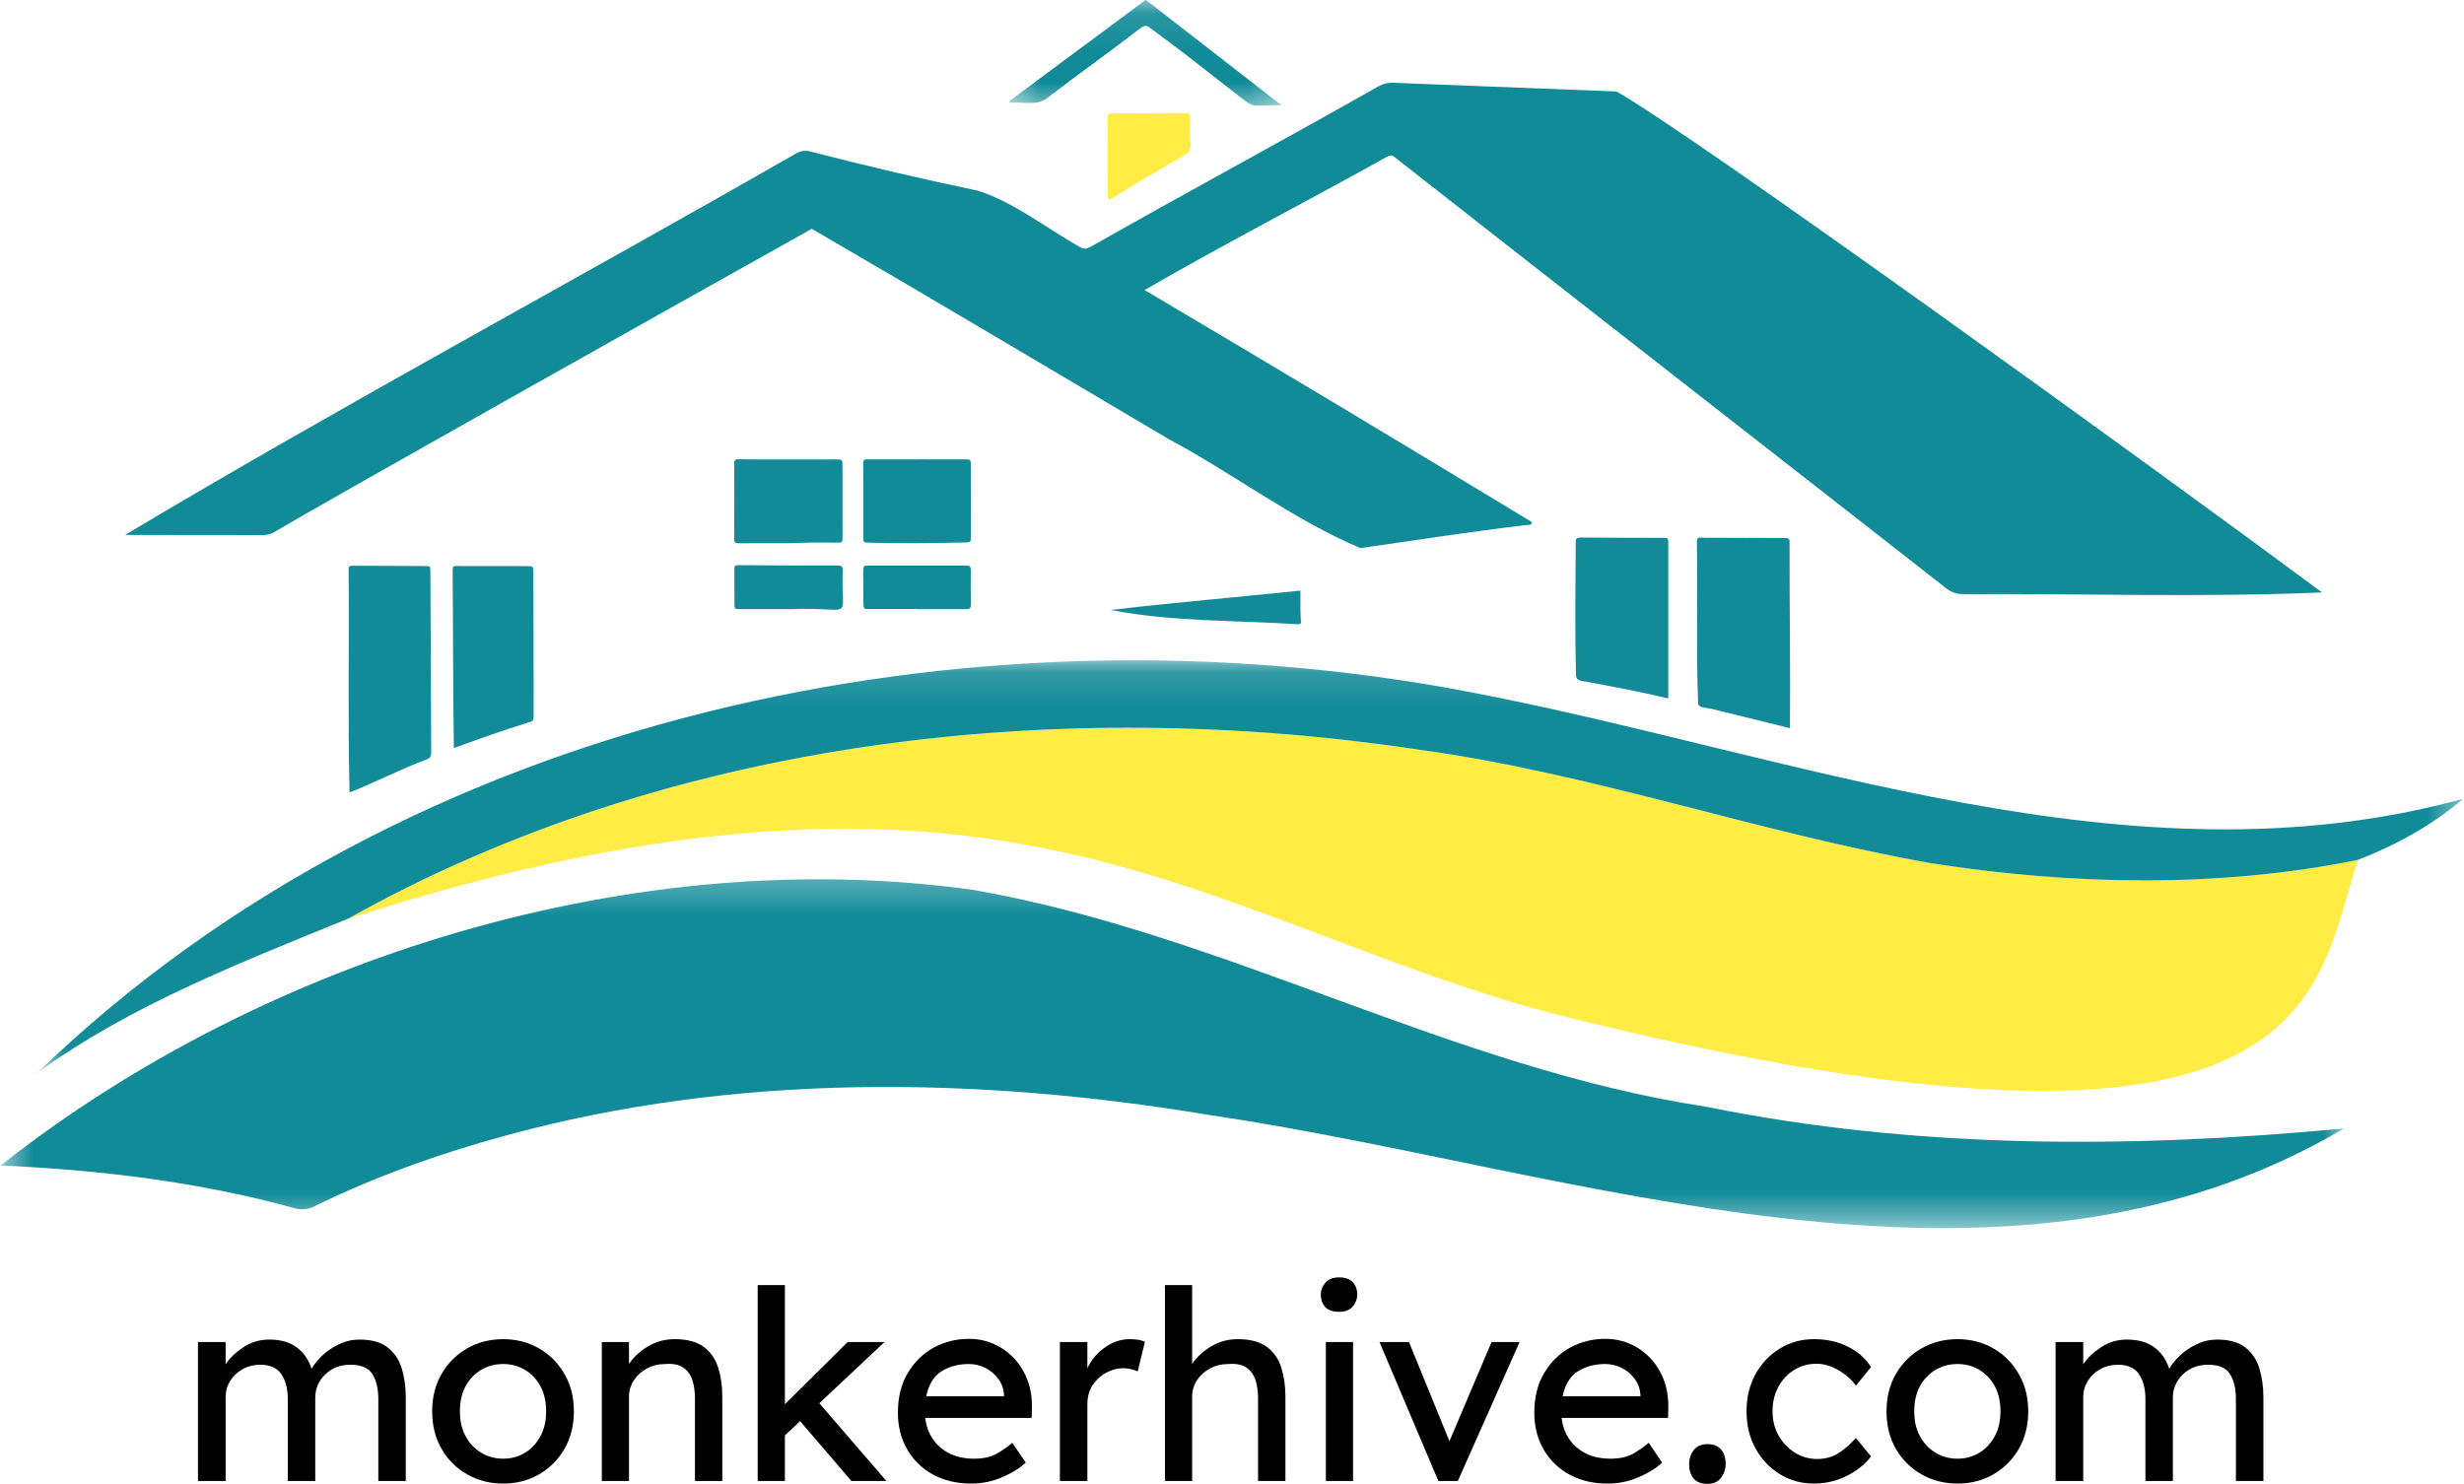 <svg xmlns="http://www.w3.org/2000/svg" fill="none" viewBox="14.55 27.11 71 42.77"><path d="M70.19 51.99C65.229 51.112 60.45 49.404 55.447 48.719C45.043 47.149 33.837 48.401 24.584 53.587C31.054 51.516 37.981 50.166 44.741 51.581C49.907 52.606 54.605 55.16 59.705 56.426C81.46 61.821 81.234 55.696 82.494 51.894C78.448 52.712 74.256 52.621 70.19 51.99Z" fill="#FFEC45"></path><path d="M46.511 32.879C47.233 32.425 47.963 32.003 48.697 31.571C48.803 31.508 48.863 31.44 48.855 31.305C48.843 31.058 48.85 30.81 48.846 30.562C48.843 30.369 48.841 30.367 48.639 30.367C47.984 30.368 47.331 30.37 46.677 30.373C46.467 30.374 46.467 30.378 46.467 30.587C46.468 31.292 46.469 31.996 46.47 32.7C46.471 32.75 46.453 32.804 46.511 32.879Z" fill="#FFEC45"></path><mask id="mask0_2_2" style="mask-type:luminance" maskUnits="userSpaceOnUse" x="14" y="52" width="69" height="11"><path d="M14.549 52.267H82.133V62.505H14.549V52.267Z" fill="white"></path></mask><g mask="url(#mask0_2_2)"><path d="M63.708 59.006C56.393 57.895 49.878 54.038 42.632 52.764C32.917 51.386 22.208 54.678 14.569 60.7C17.425 60.829 20.268 61.168 23.026 61.929C23.247 61.991 23.422 61.968 23.62 61.872C25.379 61.011 27.218 60.356 29.107 59.842C35.711 58.032 42.695 58.127 49.41 59.247C59.958 60.802 72.145 65.51 82.095 59.633C76.006 60.211 69.754 60.238 63.708 59.006Z" fill="#128B99"></path></g><path d="M22.446 42.45C23.878 41.593 34.233 35.778 37.942 33.705C41.361 35.691 44.807 37.746 48.227 39.766C50.082 40.756 51.839 42.103 53.75 42.907C55.358 42.678 56.965 42.426 58.578 42.236C58.616 42.231 58.673 42.258 58.695 42.159C54.992 39.913 51.271 37.678 47.532 35.47C49.825 34.139 52.205 32.92 54.524 31.623C54.6 31.581 54.655 31.573 54.741 31.642C58.332 34.469 68.933 42.732 70.623 44.06C70.773 44.179 70.923 44.234 71.116 44.233C74.547 44.216 78.078 44.332 81.459 44.184C76.712 40.659 63.191 30.885 61.127 29.747C60.119 29.708 55.846 29.543 54.718 29.496C54.554 29.488 54.412 29.518 54.268 29.599C51.517 31.16 48.729 32.66 45.977 34.222C45.851 34.293 45.765 34.294 45.636 34.212C44.684 33.674 43.789 32.953 42.746 32.61C41.128 32.27 39.518 31.897 37.917 31.48C37.749 31.436 37.619 31.457 37.472 31.542C31.051 35.225 24.503 38.737 18.154 42.527C19.485 42.527 20.778 42.528 22.102 42.531C22.224 42.531 22.335 42.517 22.446 42.45Z" fill="#128B99"></path><mask id="mask1_2_2" style="mask-type:luminance" maskUnits="userSpaceOnUse" x="15" y="46" width="71" height="13"><path d="M15.467 46.133H85.549V58.133H15.467V46.133Z" fill="white"></path></mask><g mask="url(#mask1_2_2)"><path d="M56.922 47.059C42.52 44.295 26.3 47.719 15.637 58.02C18.352 56.059 21.504 54.846 24.584 53.585C33.837 48.4 45.043 47.148 55.447 48.718C60.45 49.403 65.229 51.111 70.19 51.989C74.255 52.621 78.447 52.711 82.493 51.893C83.597 51.465 84.621 50.901 85.527 50.131C75.951 52.76 66.287 48.851 56.922 47.059Z" fill="#128B99"></path></g><path d="M24.622 49.949C25.366 49.658 26.096 49.276 26.853 48.993C26.958 48.951 26.976 48.886 26.975 48.784C26.966 47.067 26.961 45.347 26.952 43.628C26.951 43.41 26.962 43.425 26.74 43.424C26.063 43.421 25.385 43.42 24.708 43.415C24.615 43.406 24.588 43.454 24.595 43.536C24.615 45.671 24.57 47.823 24.622 49.949Z" fill="#128B99"></path><path d="M63.482 47.411C63.557 47.525 63.727 47.504 63.854 47.536C64.603 47.723 65.354 47.906 66.128 48.096C66.142 46.305 66.114 44.515 66.116 42.724C66.131 42.57 65.949 42.624 65.852 42.615C65.13 42.612 64.409 42.61 63.686 42.608C63.441 42.607 63.445 42.56 63.446 42.851C63.473 44.365 63.422 45.914 63.482 47.411Z" fill="#128B99"></path><path d="M62.622 42.78C62.622 42.614 62.619 42.611 62.469 42.611C61.679 42.608 60.889 42.609 60.099 42.603C59.993 42.602 59.953 42.627 59.954 42.738C59.946 44.005 59.929 45.273 59.961 46.541C59.963 46.663 60.005 46.715 60.117 46.732C60.958 46.889 61.762 47.034 62.622 47.24C62.622 45.731 62.623 44.279 62.622 42.78Z" fill="#128B99"></path><path d="M29.723 43.426C29.099 43.424 28.473 43.424 27.849 43.424C27.577 43.424 27.592 43.376 27.593 43.672C27.608 45.339 27.6 47.002 27.629 48.67C28.347 48.407 29.041 48.16 29.744 47.943C29.925 47.886 29.928 47.886 29.927 47.703C29.925 46.345 29.922 44.984 29.919 43.626C29.919 43.428 29.917 43.426 29.723 43.426Z" fill="#128B99"></path><path d="M39.595 42.751C40.512 42.775 41.431 42.763 42.349 42.745C42.522 42.742 42.524 42.741 42.525 42.574C42.526 41.891 42.525 41.207 42.524 40.525C42.524 40.353 42.521 40.35 42.351 40.35C41.892 40.349 41.432 40.349 40.973 40.349V40.35C40.529 40.35 40.085 40.35 39.64 40.35C39.407 40.35 39.424 40.333 39.424 40.573C39.422 41.241 39.424 41.908 39.425 42.577C39.425 42.748 39.427 42.747 39.595 42.751Z" fill="#128B99"></path><path d="M35.838 42.768C36.312 42.763 36.785 42.766 37.209 42.766C37.724 42.748 38.19 42.742 38.656 42.749C38.826 42.751 38.828 42.748 38.828 42.58C38.828 41.898 38.828 41.217 38.827 40.534C38.827 40.353 38.826 40.351 38.642 40.351C37.988 40.351 37.334 40.353 36.681 40.352C36.403 40.352 36.125 40.351 35.847 40.346C35.759 40.344 35.707 40.355 35.707 40.464C35.71 41.19 35.709 41.917 35.706 42.645C35.706 42.744 35.742 42.769 35.838 42.768Z" fill="#128B99"></path><mask id="mask2_2_2" style="mask-type:luminance" maskUnits="userSpaceOnUse" x="43" y="27" width="9" height="4"><path d="M43.467 27.105H51.733V30.4H43.467V27.105Z" fill="white"></path></mask><g mask="url(#mask2_2_2)"><path d="M44.769 29.902C45.644 29.23 46.546 28.591 47.419 27.918C47.526 27.835 47.587 27.837 47.686 27.912C48.123 28.231 48.555 28.555 48.981 28.89C49.43 29.243 49.881 29.593 50.332 29.943C50.445 30.03 50.56 30.125 50.702 30.151C50.976 30.166 51.171 30.128 51.477 30.143C50.146 29.108 48.855 28.107 47.565 27.105C46.243 28.087 44.937 29.056 43.634 30.024C43.641 30.041 43.647 30.055 43.653 30.072C44.03 30.037 44.459 30.179 44.769 29.902Z" fill="#128B99"></path></g><path d="M38.834 43.568C38.837 43.459 38.818 43.407 38.69 43.408C37.733 43.41 36.777 43.406 35.823 43.399C35.728 43.398 35.709 43.434 35.711 43.516C35.713 43.847 35.711 44.176 35.713 44.506C35.714 44.663 35.717 44.665 35.876 44.665C36.351 44.666 36.824 44.665 37.298 44.665C37.298 44.666 37.298 44.667 37.298 44.668C39.222 44.583 38.779 45.092 38.834 43.568Z" fill="#128B99"></path><path d="M42.379 44.667C42.479 44.668 42.529 44.646 42.526 44.53C42.519 44.199 42.521 43.87 42.524 43.54C42.525 43.443 42.491 43.405 42.394 43.409C41.468 43.41 40.542 43.407 39.616 43.409C39.425 43.409 39.423 43.41 39.423 43.608C39.423 43.893 39.426 44.178 39.429 44.464C39.431 44.661 39.432 44.664 39.624 44.664C40.076 44.665 40.527 44.664 40.979 44.664C40.979 44.665 40.979 44.665 40.979 44.666C41.447 44.666 41.912 44.664 42.379 44.667Z" fill="#128B99"></path><path d="M52.022 44.132C50.195 44.323 48.382 44.475 46.551 44.69C48.33 45.033 50.133 44.984 51.931 45.101C51.99 45.104 52.043 45.101 52.037 45.025C52.014 44.735 52.025 44.443 52.022 44.132Z" fill="#128B99"></path><path d="M15.588 58.03C15.597 58.019 15.607 58.019 15.616 58.024C15.607 58.015 15.597 58.001 15.588 58.03Z" fill="#128B99"></path><path d="M15.616 58.024C15.619 58.028 15.622 58.03 15.625 58.029H15.626C15.629 58.026 15.633 58.023 15.637 58.02C15.633 58.023 15.628 58.026 15.624 58.029C15.62 58.025 15.618 58.025 15.616 58.024Z" fill="#128B99"></path><path d="M22.309 65.718C22.639 65.718 22.903 65.793 23.101 65.943C23.301 66.093 23.443 66.299 23.53 66.56C23.599 66.433 23.702 66.305 23.838 66.177C23.977 66.046 24.138 65.938 24.322 65.852C24.505 65.763 24.701 65.718 24.909 65.718C25.256 65.718 25.526 65.793 25.717 65.943C25.911 66.093 26.048 66.295 26.126 66.547C26.203 66.8 26.242 67.081 26.242 67.389V69.793H25.451V67.435C25.451 67.141 25.395 66.901 25.284 66.718C25.173 66.535 24.961 66.443 24.651 66.443C24.356 66.443 24.113 66.537 23.922 66.722C23.73 66.909 23.634 67.134 23.634 67.397V69.793H22.842V67.422C22.842 67.137 22.781 66.901 22.659 66.718C22.536 66.535 22.335 66.443 22.055 66.443C21.863 66.443 21.69 66.487 21.538 66.572C21.385 66.659 21.265 66.772 21.18 66.914C21.093 67.054 21.051 67.209 21.051 67.381V69.793H20.255V65.789H21.051V66.431C21.173 66.247 21.343 66.084 21.563 65.939C21.785 65.792 22.034 65.718 22.309 65.718Z" fill="black"></path><path d="M31.086 67.785C31.086 68.193 30.996 68.555 30.815 68.868C30.634 69.18 30.39 69.424 30.082 69.602C29.774 69.78 29.429 69.868 29.049 69.868C28.668 69.868 28.322 69.78 28.011 69.602C27.7 69.424 27.454 69.18 27.274 68.868C27.093 68.555 27.003 68.193 27.003 67.785C27.003 67.38 27.093 67.021 27.274 66.71C27.454 66.396 27.7 66.15 28.011 65.972C28.322 65.795 28.668 65.706 29.049 65.706C29.429 65.706 29.774 65.795 30.082 65.972C30.39 66.15 30.634 66.396 30.815 66.71C30.996 67.021 31.086 67.38 31.086 67.785ZM30.286 67.785C30.288 67.516 30.236 67.279 30.128 67.072C30.02 66.867 29.871 66.708 29.682 66.593C29.492 66.48 29.282 66.422 29.049 66.422C28.815 66.422 28.603 66.48 28.411 66.593C28.22 66.708 28.07 66.867 27.961 67.072C27.853 67.279 27.8 67.516 27.803 67.785C27.8 68.052 27.853 68.288 27.961 68.493C28.07 68.699 28.22 68.86 28.411 68.977C28.603 69.093 28.815 69.151 29.049 69.151C29.282 69.151 29.492 69.093 29.682 68.977C29.871 68.86 30.02 68.699 30.128 68.493C30.236 68.288 30.288 68.052 30.286 67.785Z" fill="black"></path><path d="M33.988 65.706C34.348 65.706 34.627 65.78 34.825 65.927C35.025 66.074 35.164 66.272 35.242 66.522C35.322 66.77 35.363 67.046 35.363 67.352V69.793H34.575V67.406C34.575 67.212 34.55 67.038 34.5 66.885C34.45 66.733 34.364 66.613 34.242 66.526C34.119 66.441 33.948 66.406 33.73 66.422C33.526 66.422 33.346 66.466 33.188 66.552C33.03 66.638 32.905 66.751 32.813 66.893C32.721 67.035 32.675 67.193 32.675 67.368V69.793H31.892V65.789H32.675V66.422C32.797 66.234 32.975 66.067 33.209 65.922C33.444 65.779 33.705 65.706 33.988 65.706Z" fill="black"></path><path d="M36.383 69.793V64.147H37.167V67.581L38.975 65.789H40.038L38.158 67.552L40.092 69.793H39.083L37.604 68.068L37.167 68.481V69.793H36.383Z" fill="black"></path><path d="M44.11 69.268H44.102C43.937 69.424 43.712 69.563 43.427 69.685C43.144 69.807 42.846 69.868 42.535 69.868C42.119 69.868 41.75 69.781 41.431 69.606C41.114 69.431 40.867 69.189 40.69 68.881C40.511 68.572 40.423 68.222 40.423 67.831C40.423 67.384 40.517 67.001 40.706 66.685C40.895 66.366 41.144 66.121 41.452 65.951C41.762 65.783 42.102 65.697 42.469 65.697C42.804 65.697 43.11 65.781 43.385 65.947C43.66 66.112 43.878 66.339 44.039 66.631C44.203 66.92 44.285 67.258 44.285 67.643L44.277 67.976H41.21C41.254 68.338 41.403 68.624 41.656 68.835C41.908 69.046 42.228 69.151 42.614 69.151C42.892 69.151 43.117 69.1 43.289 68.997C43.465 68.892 43.607 68.791 43.719 68.693L44.11 69.268ZM42.469 66.422C42.169 66.422 41.906 66.492 41.681 66.631C41.458 66.77 41.311 67.01 41.239 67.351H43.481V67.297C43.467 67.125 43.41 66.974 43.31 66.843C43.212 66.71 43.09 66.608 42.94 66.535C42.792 66.46 42.635 66.422 42.469 66.422Z" fill="black"></path><path d="M47.333 66.635C47.282 66.61 47.22 66.589 47.145 66.572C47.072 66.554 46.995 66.543 46.912 66.543C46.75 66.543 46.591 66.585 46.432 66.668C46.274 66.751 46.142 66.871 46.037 67.026C45.934 67.183 45.883 67.367 45.883 67.581V69.793H45.091V65.789H45.883V66.543C45.996 66.299 46.166 66.099 46.391 65.943C46.616 65.785 46.853 65.706 47.103 65.706C47.292 65.706 47.438 65.731 47.541 65.781L47.333 66.635Z" fill="black"></path><path d="M50.214 65.706C50.574 65.706 50.854 65.78 51.051 65.927C51.252 66.074 51.39 66.272 51.468 66.522C51.548 66.77 51.589 67.046 51.589 67.352V69.793H50.801V67.406C50.801 67.212 50.776 67.038 50.727 66.885C50.676 66.733 50.59 66.613 50.468 66.526C50.345 66.441 50.174 66.406 49.956 66.422C49.752 66.422 49.572 66.466 49.414 66.552C49.256 66.638 49.131 66.751 49.039 66.893C48.947 67.035 48.901 67.193 48.901 67.368V69.793H48.118V64.147H48.901V66.422C49.023 66.234 49.202 66.067 49.435 65.922C49.67 65.779 49.931 65.706 50.214 65.706Z" fill="black"></path><path d="M53.134 64.918C52.956 64.918 52.824 64.872 52.739 64.781C52.652 64.689 52.609 64.57 52.609 64.422C52.609 64.295 52.652 64.181 52.739 64.081C52.824 63.979 52.956 63.926 53.134 63.926C53.312 63.926 53.444 63.972 53.53 64.064C53.616 64.156 53.659 64.275 53.659 64.422C53.659 64.547 53.616 64.662 53.53 64.764C53.444 64.867 53.312 64.918 53.134 64.918ZM53.538 69.793H52.755V65.789H53.538V69.793Z" fill="black"></path><path d="M55.15 65.789L56.316 68.647L57.529 65.789H58.337L56.558 69.793H55.996L54.3 65.789H55.15Z" fill="black"></path><path d="M62.448 69.268H62.44C62.275 69.424 62.05 69.563 61.765 69.685C61.482 69.807 61.184 69.868 60.873 69.868C60.457 69.868 60.088 69.781 59.769 69.606C59.452 69.431 59.205 69.189 59.027 68.881C58.849 68.572 58.761 68.222 58.761 67.831C58.761 67.384 58.855 67.001 59.044 66.685C59.233 66.366 59.482 66.121 59.79 65.951C60.1 65.783 60.44 65.697 60.807 65.697C61.142 65.697 61.448 65.781 61.723 65.947C61.998 66.112 62.216 66.339 62.377 66.631C62.541 66.92 62.623 67.258 62.623 67.643L62.615 67.976H59.548C59.592 68.338 59.741 68.624 59.994 68.835C60.246 69.046 60.566 69.151 60.952 69.151C61.23 69.151 61.455 69.1 61.627 68.997C61.802 68.892 61.945 68.791 62.057 68.693L62.448 69.268ZM60.807 66.422C60.507 66.422 60.244 66.492 60.019 66.631C59.796 66.77 59.649 67.01 59.577 67.351H61.819V67.297C61.804 67.125 61.748 66.974 61.648 66.843C61.55 66.71 61.427 66.608 61.277 66.535C61.13 66.46 60.973 66.422 60.807 66.422Z" fill="black"></path><path d="M63.75 69.876C63.572 69.876 63.438 69.824 63.35 69.722C63.263 69.617 63.221 69.478 63.221 69.306C63.221 69.159 63.263 69.026 63.35 68.91C63.438 68.791 63.572 68.731 63.75 68.731C63.927 68.731 64.059 68.784 64.146 68.889C64.231 68.995 64.275 69.134 64.275 69.306C64.275 69.447 64.231 69.579 64.146 69.697C64.059 69.816 63.927 69.876 63.75 69.876Z" fill="black"></path><path d="M65.626 67.785C65.626 68.052 65.685 68.288 65.805 68.493C65.924 68.699 66.081 68.862 66.276 68.981C66.473 69.1 66.682 69.16 66.905 69.16C67.16 69.16 67.381 69.095 67.568 68.964C67.756 68.831 67.909 68.693 68.026 68.552L68.463 69.085C68.366 69.221 68.232 69.349 68.064 69.468C67.897 69.588 67.706 69.685 67.493 69.76C67.278 69.832 67.055 69.868 66.822 69.868C66.455 69.868 66.124 69.776 65.83 69.593C65.535 69.41 65.302 69.162 65.13 68.847C64.96 68.531 64.876 68.177 64.876 67.785C64.876 67.391 64.96 67.037 65.13 66.722C65.302 66.409 65.535 66.162 65.83 65.981C66.124 65.797 66.455 65.706 66.822 65.706C67.194 65.706 67.524 65.781 67.814 65.931C68.105 66.081 68.322 66.275 68.463 66.514L68.026 67.047C67.909 66.876 67.743 66.727 67.526 66.602C67.311 66.477 67.102 66.414 66.897 66.414C66.657 66.414 66.441 66.474 66.247 66.593C66.055 66.713 65.903 66.876 65.793 67.081C65.681 67.287 65.626 67.521 65.626 67.785Z" fill="black"></path><path d="M72.993 67.785C72.993 68.193 72.902 68.555 72.722 68.868C72.541 69.18 72.297 69.424 71.989 69.602C71.68 69.78 71.336 69.868 70.956 69.868C70.574 69.868 70.228 69.78 69.918 69.602C69.606 69.424 69.361 69.18 69.18 68.868C68.999 68.555 68.91 68.193 68.91 67.785C68.91 67.38 68.999 67.021 69.18 66.71C69.361 66.396 69.606 66.15 69.918 65.972C70.228 65.795 70.574 65.706 70.956 65.706C71.336 65.706 71.68 65.795 71.989 65.972C72.297 66.15 72.541 66.396 72.722 66.71C72.902 67.021 72.993 67.38 72.993 67.785ZM72.193 67.785C72.195 67.516 72.143 67.279 72.035 67.072C71.926 66.867 71.777 66.708 71.589 66.593C71.399 66.48 71.189 66.422 70.956 66.422C70.722 66.422 70.51 66.48 70.318 66.593C70.126 66.708 69.976 66.867 69.868 67.072C69.76 67.279 69.707 67.516 69.71 67.785C69.707 68.052 69.76 68.288 69.868 68.493C69.976 68.699 70.126 68.86 70.318 68.977C70.51 69.093 70.722 69.151 70.956 69.151C71.189 69.151 71.399 69.093 71.589 68.977C71.777 68.86 71.926 68.699 72.035 68.493C72.143 68.288 72.195 68.052 72.193 67.785Z" fill="black"></path><path d="M75.836 65.718C76.167 65.718 76.43 65.793 76.628 65.943C76.828 66.093 76.971 66.299 77.057 66.56C77.126 66.433 77.229 66.305 77.366 66.177C77.504 66.046 77.666 65.938 77.849 65.852C78.032 65.763 78.228 65.718 78.436 65.718C78.783 65.718 79.053 65.793 79.245 65.943C79.439 66.093 79.575 66.295 79.653 66.547C79.73 66.8 79.77 67.081 79.77 67.389V69.793H78.978V67.435C78.978 67.141 78.922 66.901 78.811 66.718C78.7 66.535 78.489 66.443 78.178 66.443C77.883 66.443 77.641 66.537 77.449 66.722C77.257 66.909 77.161 67.134 77.161 67.397V69.793H76.37V67.422C76.37 67.137 76.308 66.901 76.186 66.718C76.064 66.535 75.862 66.443 75.582 66.443C75.391 66.443 75.218 66.487 75.066 66.572C74.912 66.659 74.793 66.772 74.707 66.914C74.621 67.054 74.578 67.209 74.578 67.381V69.793H73.782V65.789H74.578V66.431C74.7 66.247 74.871 66.084 75.091 65.939C75.312 65.792 75.561 65.718 75.836 65.718Z" fill="black"></path></svg>